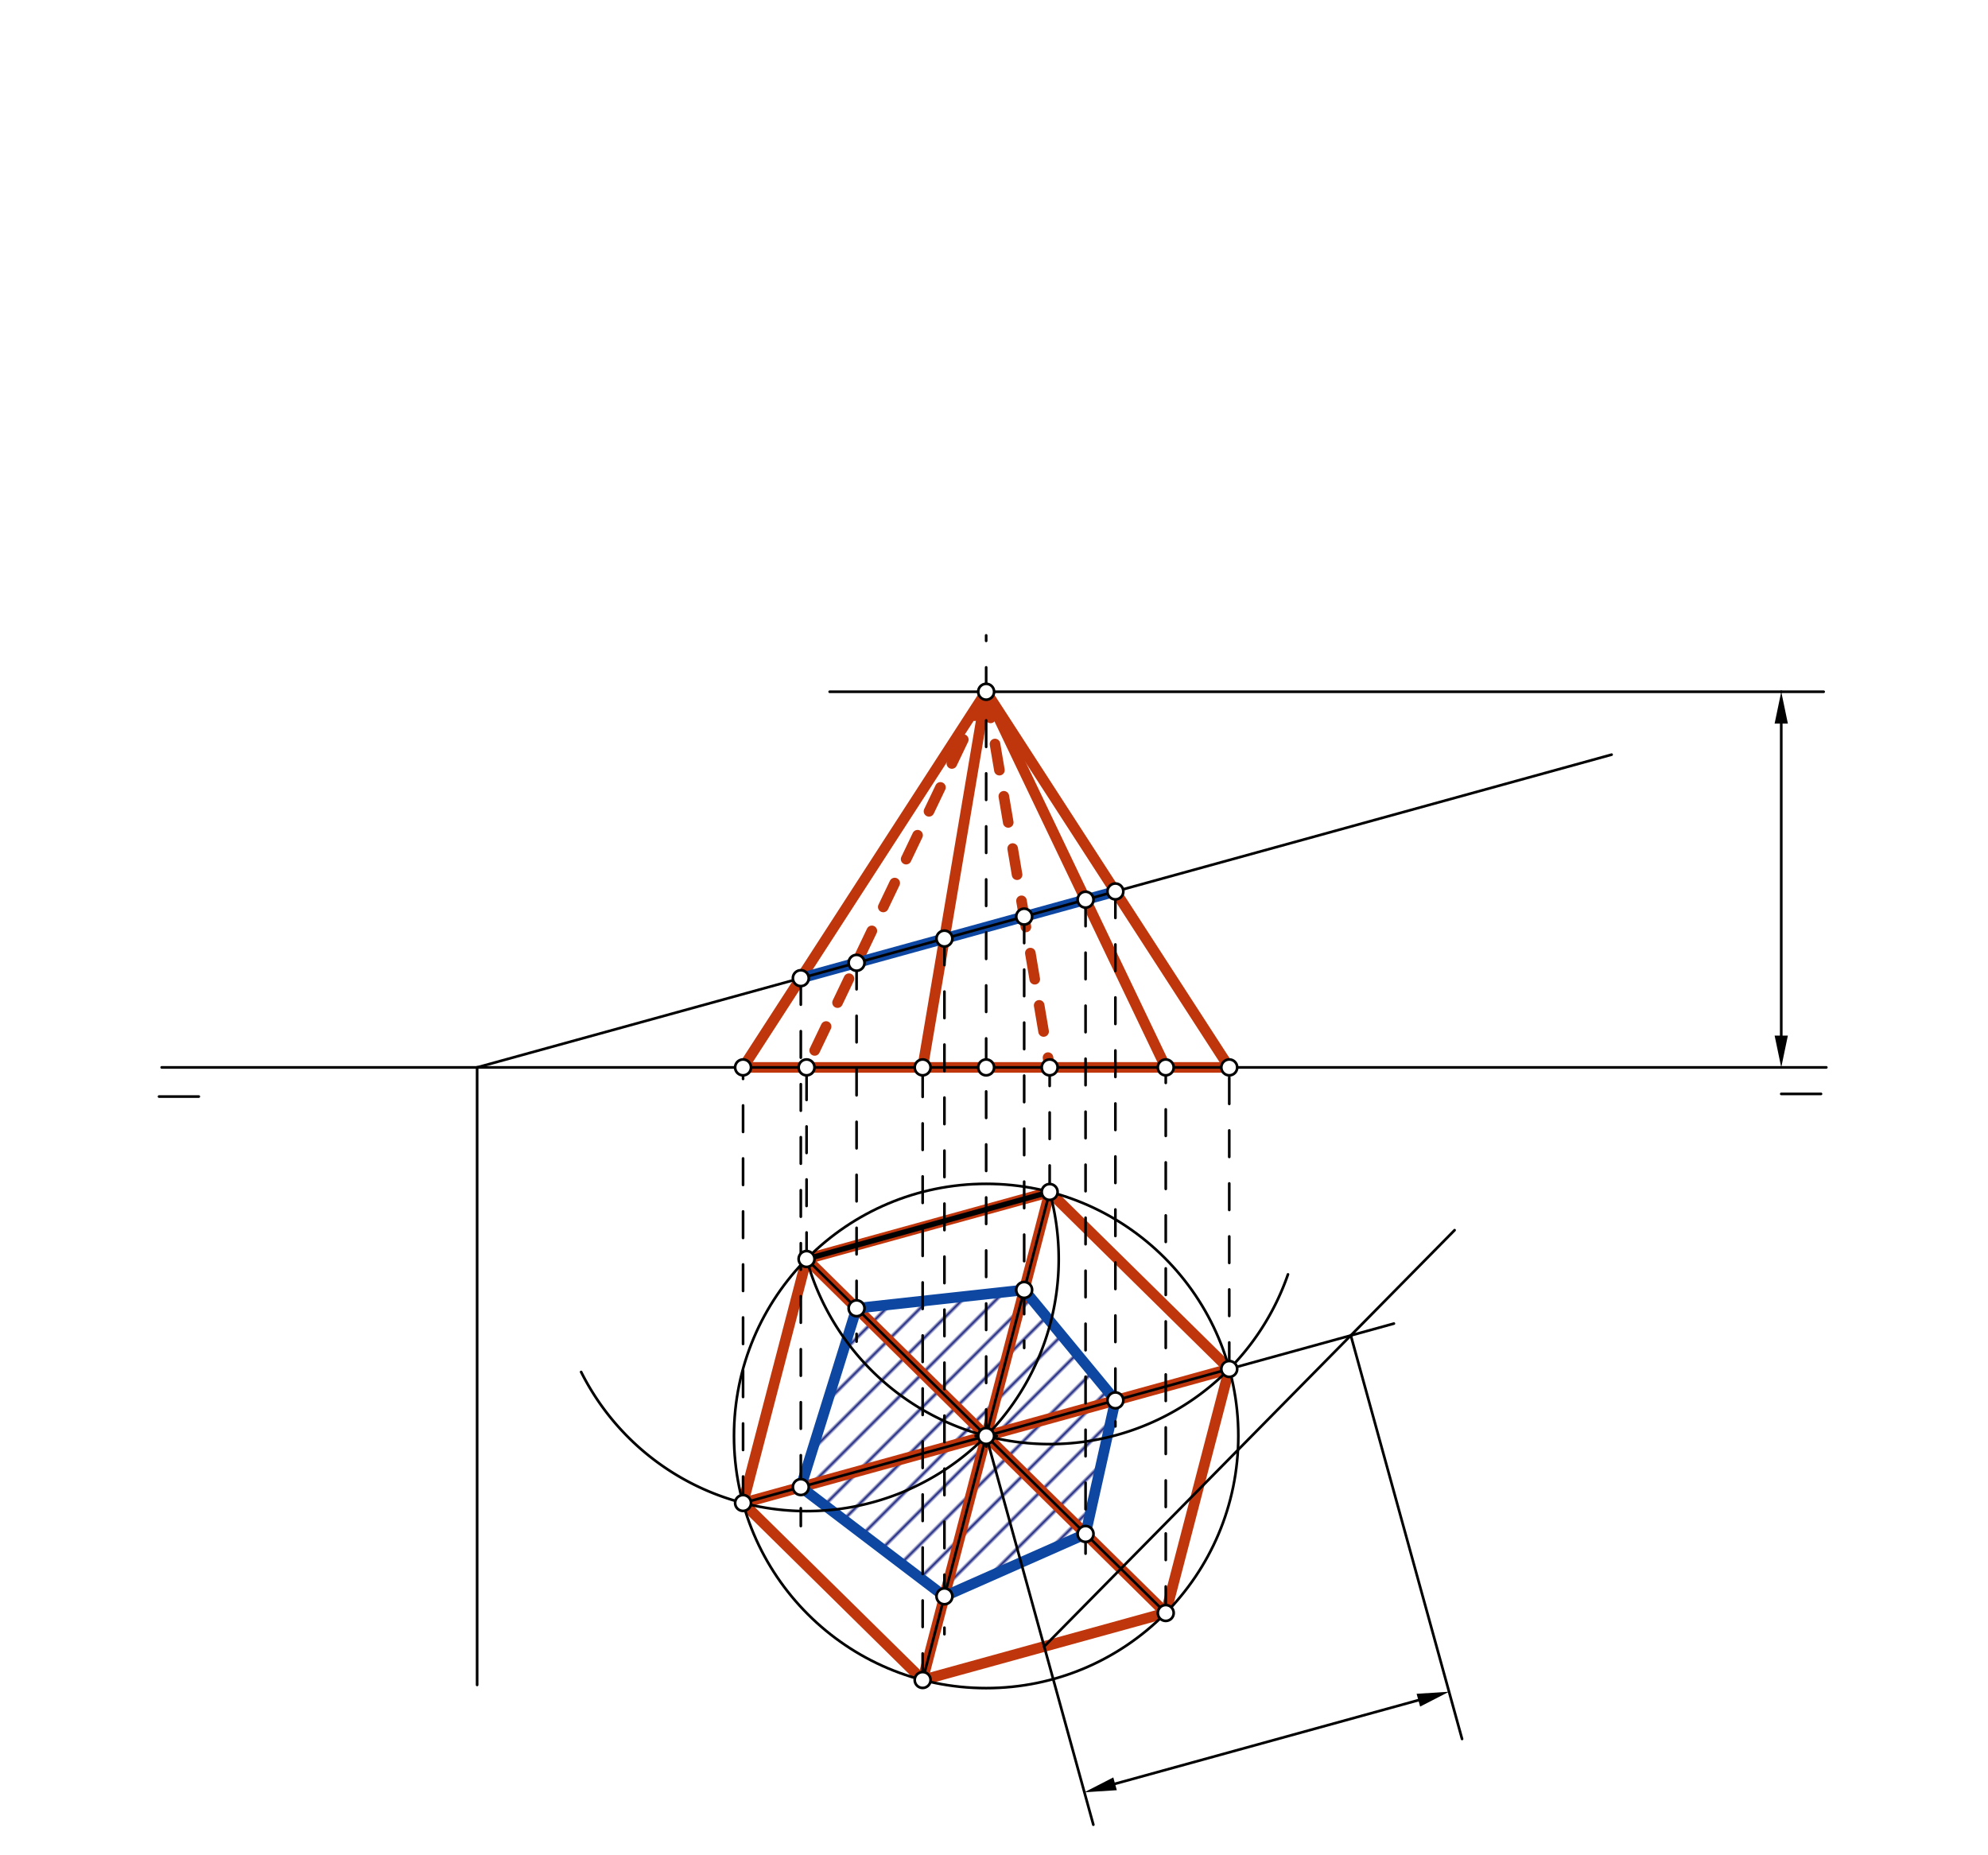 <svg xmlns="http://www.w3.org/2000/svg" class="svg--816" height="100%" preserveAspectRatio="xMidYMid meet" viewBox="0 0 750 700" width="100%"><defs><marker id="marker-arrow" markerHeight="16" markerUnits="userSpaceOnUse" markerWidth="24" orient="auto-start-reverse" refX="24" refY="4" viewBox="0 0 24 8"><path d="M 0 0 L 24 4 L 0 8 z" stroke="inherit"></path></marker></defs><g class="aux-layer--949"><g class="element--733"><defs><pattern height="9" id="fill_121_8pn4kz__pattern-stripes" patternTransform="rotate(-45)" patternUnits="userSpaceOnUse" width="9"><rect fill="#1A237E" height="1" transform="translate(0,0)" width="9"></rect></pattern></defs><g fill="url(#fill_121_8pn4kz__pattern-stripes)"><path d="M 302.116 561.08 L 356.3 602.294 L 409.542 578.764 L 420.795 528.36 L 386.382 486.695 L 323.156 493.616 L 302.116 561.08 Z" stroke="none"></path></g></g><g class="element--733"><line stroke="#BF360C" stroke-dasharray="none" stroke-linecap="round" stroke-width="4" x1="280.331" x2="463.753" y1="402.734" y2="402.734"></line></g><g class="element--733"><line stroke="#BF360C" stroke-dasharray="none" stroke-linecap="round" stroke-width="4" x1="304.289" x2="396" y1="475.019" y2="449.734"></line></g><g class="element--733"><line stroke="#BF360C" stroke-dasharray="none" stroke-linecap="round" stroke-width="4" x1="396" x2="463.753" y1="449.734" y2="516.516"></line></g><g class="element--733"><line stroke="#BF360C" stroke-dasharray="none" stroke-linecap="round" stroke-width="4" x1="463.753" x2="439.795" y1="516.516" y2="608.583"></line></g><g class="element--733"><line stroke="#BF360C" stroke-dasharray="none" stroke-linecap="round" stroke-width="4" x1="439.795" x2="348.083" y1="608.583" y2="633.868"></line></g><g class="element--733"><line stroke="#BF360C" stroke-dasharray="none" stroke-linecap="round" stroke-width="4" x1="348.083" x2="280.331" y1="633.868" y2="567.086"></line></g><g class="element--733"><line stroke="#BF360C" stroke-dasharray="none" stroke-linecap="round" stroke-width="4" x1="280.331" x2="304.289" y1="567.086" y2="475.019"></line></g><g class="element--733"><line stroke="#BF360C" stroke-dasharray="none" stroke-linecap="round" stroke-width="4" x1="304.289" x2="439.795" y1="475.019" y2="608.583"></line></g><g class="element--733"><line stroke="#BF360C" stroke-dasharray="none" stroke-linecap="round" stroke-width="4" x1="463.753" x2="280.331" y1="516.516" y2="567.086"></line></g><g class="element--733"><line stroke="#BF360C" stroke-dasharray="none" stroke-linecap="round" stroke-width="4" x1="396" x2="348.083" y1="449.734" y2="633.868"></line></g><g class="element--733"><line stroke="#BF360C" stroke-dasharray="none" stroke-linecap="round" stroke-width="4" x1="372.042" x2="280.331" y1="261.002" y2="402.734"></line></g><g class="element--733"><line stroke="#BF360C" stroke-dasharray="none" stroke-linecap="round" stroke-width="4" x1="372.042" x2="348.083" y1="261.002" y2="402.734"></line></g><g class="element--733"><line stroke="#BF360C" stroke-dasharray="none" stroke-linecap="round" stroke-width="4" x1="372.042" x2="439.795" y1="261.002" y2="402.734"></line></g><g class="element--733"><line stroke="#BF360C" stroke-dasharray="none" stroke-linecap="round" stroke-width="4" x1="372.042" x2="463.753" y1="261.002" y2="402.734"></line></g><g class="element--733"><line stroke="#BF360C" stroke-dasharray="10" stroke-linecap="round" stroke-width="4" x1="372.042" x2="304.289" y1="261.002" y2="402.734"></line></g><g class="element--733"><line stroke="#BF360C" stroke-dasharray="10" stroke-linecap="round" stroke-width="4" x1="372.042" x2="396" y1="261.002" y2="402.734"></line></g><g class="element--733"><line stroke="#0D47A1" stroke-dasharray="none" stroke-linecap="round" stroke-width="4" x1="302.116" x2="420.795" y1="369.067" y2="336.347"></line></g><g class="element--733"><line stroke="#0D47A1" stroke-dasharray="none" stroke-linecap="round" stroke-width="4" x1="302.116" x2="356.3" y1="561.08" y2="602.294"></line></g><g class="element--733"><line stroke="#0D47A1" stroke-dasharray="none" stroke-linecap="round" stroke-width="4" x1="356.3" x2="409.542" y1="602.294" y2="578.764"></line></g><g class="element--733"><line stroke="#0D47A1" stroke-dasharray="none" stroke-linecap="round" stroke-width="4" x1="409.542" x2="420.795" y1="578.764" y2="528.36"></line></g><g class="element--733"><line stroke="#0D47A1" stroke-dasharray="none" stroke-linecap="round" stroke-width="4" x1="420.795" x2="386.382" y1="528.36" y2="486.695"></line></g><g class="element--733"><line stroke="#0D47A1" stroke-dasharray="none" stroke-linecap="round" stroke-width="4" x1="386.382" x2="323.156" y1="486.695" y2="493.616"></line></g><g class="element--733"><line stroke="#0D47A1" stroke-dasharray="none" stroke-linecap="round" stroke-width="4" x1="323.156" x2="302.116" y1="493.616" y2="561.08"></line></g></g><g class="main-layer--75a"><g class="element--733"><line stroke="#000000" stroke-dasharray="none" stroke-linecap="round" stroke-width="1" x1="61" x2="689" y1="402.734" y2="402.734"></line></g><g class="element--733"><line stroke="#000000" stroke-dasharray="none" stroke-linecap="round" stroke-width="1" x1="60" x2="75" y1="413.734" y2="413.734"></line></g><g class="element--733"><line stroke="#000000" stroke-dasharray="none" stroke-linecap="round" stroke-width="1" x1="687" x2="672" y1="412.734" y2="412.734"></line></g><g class="element--733"><line stroke="#000000" stroke-dasharray="none" stroke-linecap="round" stroke-width="1" x1="180" x2="608" y1="402.734" y2="284.734"></line></g><g class="element--733"><line stroke="#000000" stroke-dasharray="none" stroke-linecap="round" stroke-width="1" x1="180" x2="180" y1="402.734" y2="635.734"></line></g><g class="element--733"><line stroke="#000000" stroke-dasharray="none" stroke-linecap="round" stroke-width="2" x1="396" x2="304.289" y1="449.734" y2="475.019"></line></g><g class="element--733"><path d="M 396 449.734 A 95.133 95.133 0 0 1 219.243 517.651" fill="none" stroke="#000000" stroke-dasharray="none" stroke-linecap="round" stroke-width="1"></path></g><g class="element--733"><path d="M 304.289 475.019 A 95.133 95.133 0 0 0 485.906 480.834" fill="none" stroke="#000000" stroke-dasharray="none" stroke-linecap="round" stroke-width="1"></path></g><g class="element--733"><g class="center--a87"><line x1="368.042" y1="541.801" x2="376.042" y2="541.801" stroke="#000000" stroke-width="1" stroke-linecap="round"></line><line x1="372.042" y1="537.801" x2="372.042" y2="545.801" stroke="#000000" stroke-width="1" stroke-linecap="round"></line><circle class="hit--87b" cx="372.042" cy="541.801" r="4" stroke="none" fill="transparent"></circle></g><circle cx="372.042" cy="541.801" fill="none" r="95.133" stroke="#000000" stroke-dasharray="none" stroke-width="1"></circle></g><g class="element--733"><line stroke="#000000" stroke-dasharray="none" stroke-linecap="round" stroke-width="1" x1="396" x2="372.042" y1="449.734" y2="541.801"></line></g><g class="element--733"><line stroke="#000000" stroke-dasharray="none" stroke-linecap="round" stroke-width="1" x1="372.042" x2="348.083" y1="541.801" y2="633.868"></line></g><g class="element--733"><line stroke="#000000" stroke-dasharray="none" stroke-linecap="round" stroke-width="1" x1="304.289" x2="372.042" y1="475.019" y2="541.801"></line></g><g class="element--733"><line stroke="#000000" stroke-dasharray="none" stroke-linecap="round" stroke-width="1" x1="372.042" x2="439.795" y1="541.801" y2="608.583"></line></g><g class="element--733"><line stroke="#000000" stroke-dasharray="none" stroke-linecap="round" stroke-width="1" x1="280.331" x2="463.753" y1="567.086" y2="516.516"></line></g><g class="element--733"><line stroke="#000000" stroke-dasharray="10" stroke-linecap="round" stroke-width="1" x1="372.042" x2="372.042" y1="541.801" y2="239.734"></line></g><g class="element--733"><line stroke="#000000" stroke-dasharray="10" stroke-linecap="round" stroke-width="1" x1="348.083" x2="348.083" y1="633.868" y2="402.734"></line></g><g class="element--733"><line stroke="#000000" stroke-dasharray="10" stroke-linecap="round" stroke-width="1" x1="439.795" x2="439.795" y1="608.583" y2="402.734"></line></g><g class="element--733"><line stroke="#000000" stroke-dasharray="10" stroke-linecap="round" stroke-width="1" x1="280.331" x2="280.331" y1="567.086" y2="402.734"></line></g><g class="element--733"><line stroke="#000000" stroke-dasharray="10" stroke-linecap="round" stroke-width="1" x1="463.753" x2="463.753" y1="516.516" y2="402.734"></line></g><g class="element--733"><line stroke="#000000" stroke-dasharray="10" stroke-linecap="round" stroke-width="1" x1="304.289" x2="304.289" y1="475.019" y2="402.734"></line></g><g class="element--733"><line stroke="#000000" stroke-dasharray="10" stroke-linecap="round" stroke-width="1" x1="396" x2="396" y1="449.734" y2="402.734"></line></g><g class="element--733"><line stroke="#000000" stroke-dasharray="none" stroke-linecap="round" stroke-width="1" x1="393.939" x2="372.042" y1="621.225" y2="541.801"></line></g><g class="element--733"><line stroke="#000000" stroke-dasharray="none" stroke-linecap="round" stroke-width="1" x1="393.939" x2="548.764" y1="621.225" y2="464.149"></line></g><g class="element--733"><line stroke="#000000" stroke-dasharray="none" stroke-linecap="round" stroke-width="1" x1="463.753" x2="525.87" y1="516.516" y2="499.391"></line></g><g class="element--733"><line stroke="#000000" stroke-dasharray="none" stroke-linecap="round" stroke-width="1" x1="509.609" x2="551.582" y1="503.874" y2="656.116"></line></g><g class="element--733"><line stroke="#000000" stroke-dasharray="none" stroke-linecap="round" stroke-width="1" x1="393.939" x2="412.475" y1="621.225" y2="688.457"></line></g><g class="element--733"><line stroke="#000000" stroke-dasharray="none" stroke-linecap="round" stroke-width="1" x1="420.672" x2="535.102" y1="673.038" y2="641.49"></line><path d="M409.103,676.228 l12,2.5 l0,-5 z" fill="#000000" stroke="#000000" stroke-width="0" transform="rotate(344.586, 409.103, 676.228)"></path><path d="M546.67,638.3 l12,2.5 l0,-5 z" fill="#000000" stroke="#000000" stroke-width="0" transform="rotate(164.586, 546.67, 638.3)"></path></g><g class="element--733"><line stroke="#000000" stroke-dasharray="none" stroke-linecap="round" stroke-width="1" x1="672" x2="672" y1="390.734" y2="273.002"></line><path d="M672,402.734 l12,2.5 l0,-5 z" fill="#000000" stroke="#000000" stroke-width="0" transform="rotate(270, 672, 402.734)"></path><path d="M672,261.002 l12,2.5 l0,-5 z" fill="#000000" stroke="#000000" stroke-width="0" transform="rotate(90, 672, 261.002)"></path></g><g class="element--733"><line stroke="#000000" stroke-dasharray="none" stroke-linecap="round" stroke-width="1" x1="672" x2="688" y1="261.002" y2="261.002"></line></g><g class="element--733"><line stroke="#000000" stroke-dasharray="none" stroke-linecap="round" stroke-width="1" x1="672" x2="313" y1="261.002" y2="261.002"></line></g><g class="element--733"><line stroke="#000000" stroke-dasharray="10" stroke-linecap="round" stroke-width="1" x1="302.116" x2="302.116" y1="369.067" y2="575.788"></line></g><g class="element--733"><line stroke="#000000" stroke-dasharray="10" stroke-linecap="round" stroke-width="1" x1="356.3" x2="356.3" y1="354.128" y2="616.588"></line></g><g class="element--733"><line stroke="#000000" stroke-dasharray="10" stroke-linecap="round" stroke-width="1" x1="409.542" x2="409.542" y1="339.449" y2="586.188"></line></g><g class="element--733"><line stroke="#000000" stroke-dasharray="10" stroke-linecap="round" stroke-width="1" x1="420.795" x2="420.795" y1="336.347" y2="538.188"></line></g><g class="element--733"><line stroke="#000000" stroke-dasharray="10" stroke-linecap="round" stroke-width="1" x1="386.382" x2="386.382" y1="345.835" y2="508.588"></line></g><g class="element--733"><line stroke="#000000" stroke-dasharray="10" stroke-linecap="round" stroke-width="1" x1="323.156" x2="323.156" y1="363.266" y2="506.188"></line></g><g class="element--733"><circle cx="304.289" cy="475.019" r="3" stroke="#000000" stroke-width="1" fill="#ffffff"></circle>}</g><g class="element--733"><circle cx="396" cy="449.734" r="3" stroke="#000000" stroke-width="1" fill="#ffffff"></circle>}</g><g class="element--733"><circle cx="372.042" cy="541.801" r="3" stroke="#000000" stroke-width="1" fill="#ffffff"></circle>}</g><g class="element--733"><circle cx="348.083" cy="633.868" r="3" stroke="#000000" stroke-width="1" fill="#ffffff"></circle>}</g><g class="element--733"><circle cx="439.795" cy="608.583" r="3" stroke="#000000" stroke-width="1" fill="#ffffff"></circle>}</g><g class="element--733"><circle cx="280.331" cy="567.086" r="3" stroke="#000000" stroke-width="1" fill="#ffffff"></circle>}</g><g class="element--733"><circle cx="463.753" cy="516.516" r="3" stroke="#000000" stroke-width="1" fill="#ffffff"></circle>}</g><g class="element--733"><circle cx="372.042" cy="402.734" r="3" stroke="#000000" stroke-width="1" fill="#ffffff"></circle>}</g><g class="element--733"><circle cx="280.331" cy="402.734" r="3" stroke="#000000" stroke-width="1" fill="#ffffff"></circle>}</g><g class="element--733"><circle cx="304.289" cy="402.734" r="3" stroke="#000000" stroke-width="1" fill="#ffffff"></circle>}</g><g class="element--733"><circle cx="348.083" cy="402.734" r="3" stroke="#000000" stroke-width="1" fill="#ffffff"></circle>}</g><g class="element--733"><circle cx="396" cy="402.734" r="3" stroke="#000000" stroke-width="1" fill="#ffffff"></circle>}</g><g class="element--733"><circle cx="439.795" cy="402.734" r="3" stroke="#000000" stroke-width="1" fill="#ffffff"></circle>}</g><g class="element--733"><circle cx="463.753" cy="402.734" r="3" stroke="#000000" stroke-width="1" fill="#ffffff"></circle>}</g><g class="element--733"><circle cx="372.042" cy="261.002" r="3" stroke="#000000" stroke-width="1" fill="#ffffff"></circle>}</g><g class="element--733"><circle cx="302.116" cy="369.067" r="3" stroke="#000000" stroke-width="1" fill="#ffffff"></circle>}</g><g class="element--733"><circle cx="356.3" cy="354.128" r="3" stroke="#000000" stroke-width="1" fill="#ffffff"></circle>}</g><g class="element--733"><circle cx="409.542" cy="339.449" r="3" stroke="#000000" stroke-width="1" fill="#ffffff"></circle>}</g><g class="element--733"><circle cx="420.795" cy="336.347" r="3" stroke="#000000" stroke-width="1" fill="#ffffff"></circle>}</g><g class="element--733"><circle cx="386.382" cy="345.835" r="3" stroke="#000000" stroke-width="1" fill="#ffffff"></circle>}</g><g class="element--733"><circle cx="323.156" cy="363.266" r="3" stroke="#000000" stroke-width="1" fill="#ffffff"></circle>}</g><g class="element--733"><circle cx="302.116" cy="561.08" r="3" stroke="#000000" stroke-width="1" fill="#ffffff"></circle>}</g><g class="element--733"><circle cx="356.3" cy="602.294" r="3" stroke="#000000" stroke-width="1" fill="#ffffff"></circle>}</g><g class="element--733"><circle cx="409.542" cy="578.764" r="3" stroke="#000000" stroke-width="1" fill="#ffffff"></circle>}</g><g class="element--733"><circle cx="420.795" cy="528.36" r="3" stroke="#000000" stroke-width="1" fill="#ffffff"></circle>}</g><g class="element--733"><circle cx="386.382" cy="486.695" r="3" stroke="#000000" stroke-width="1" fill="#ffffff"></circle>}</g><g class="element--733"><circle cx="323.156" cy="493.616" r="3" stroke="#000000" stroke-width="1" fill="#ffffff"></circle>}</g></g><g class="snaps-layer--ac6"></g><g class="temp-layer--52d"></g></svg>
